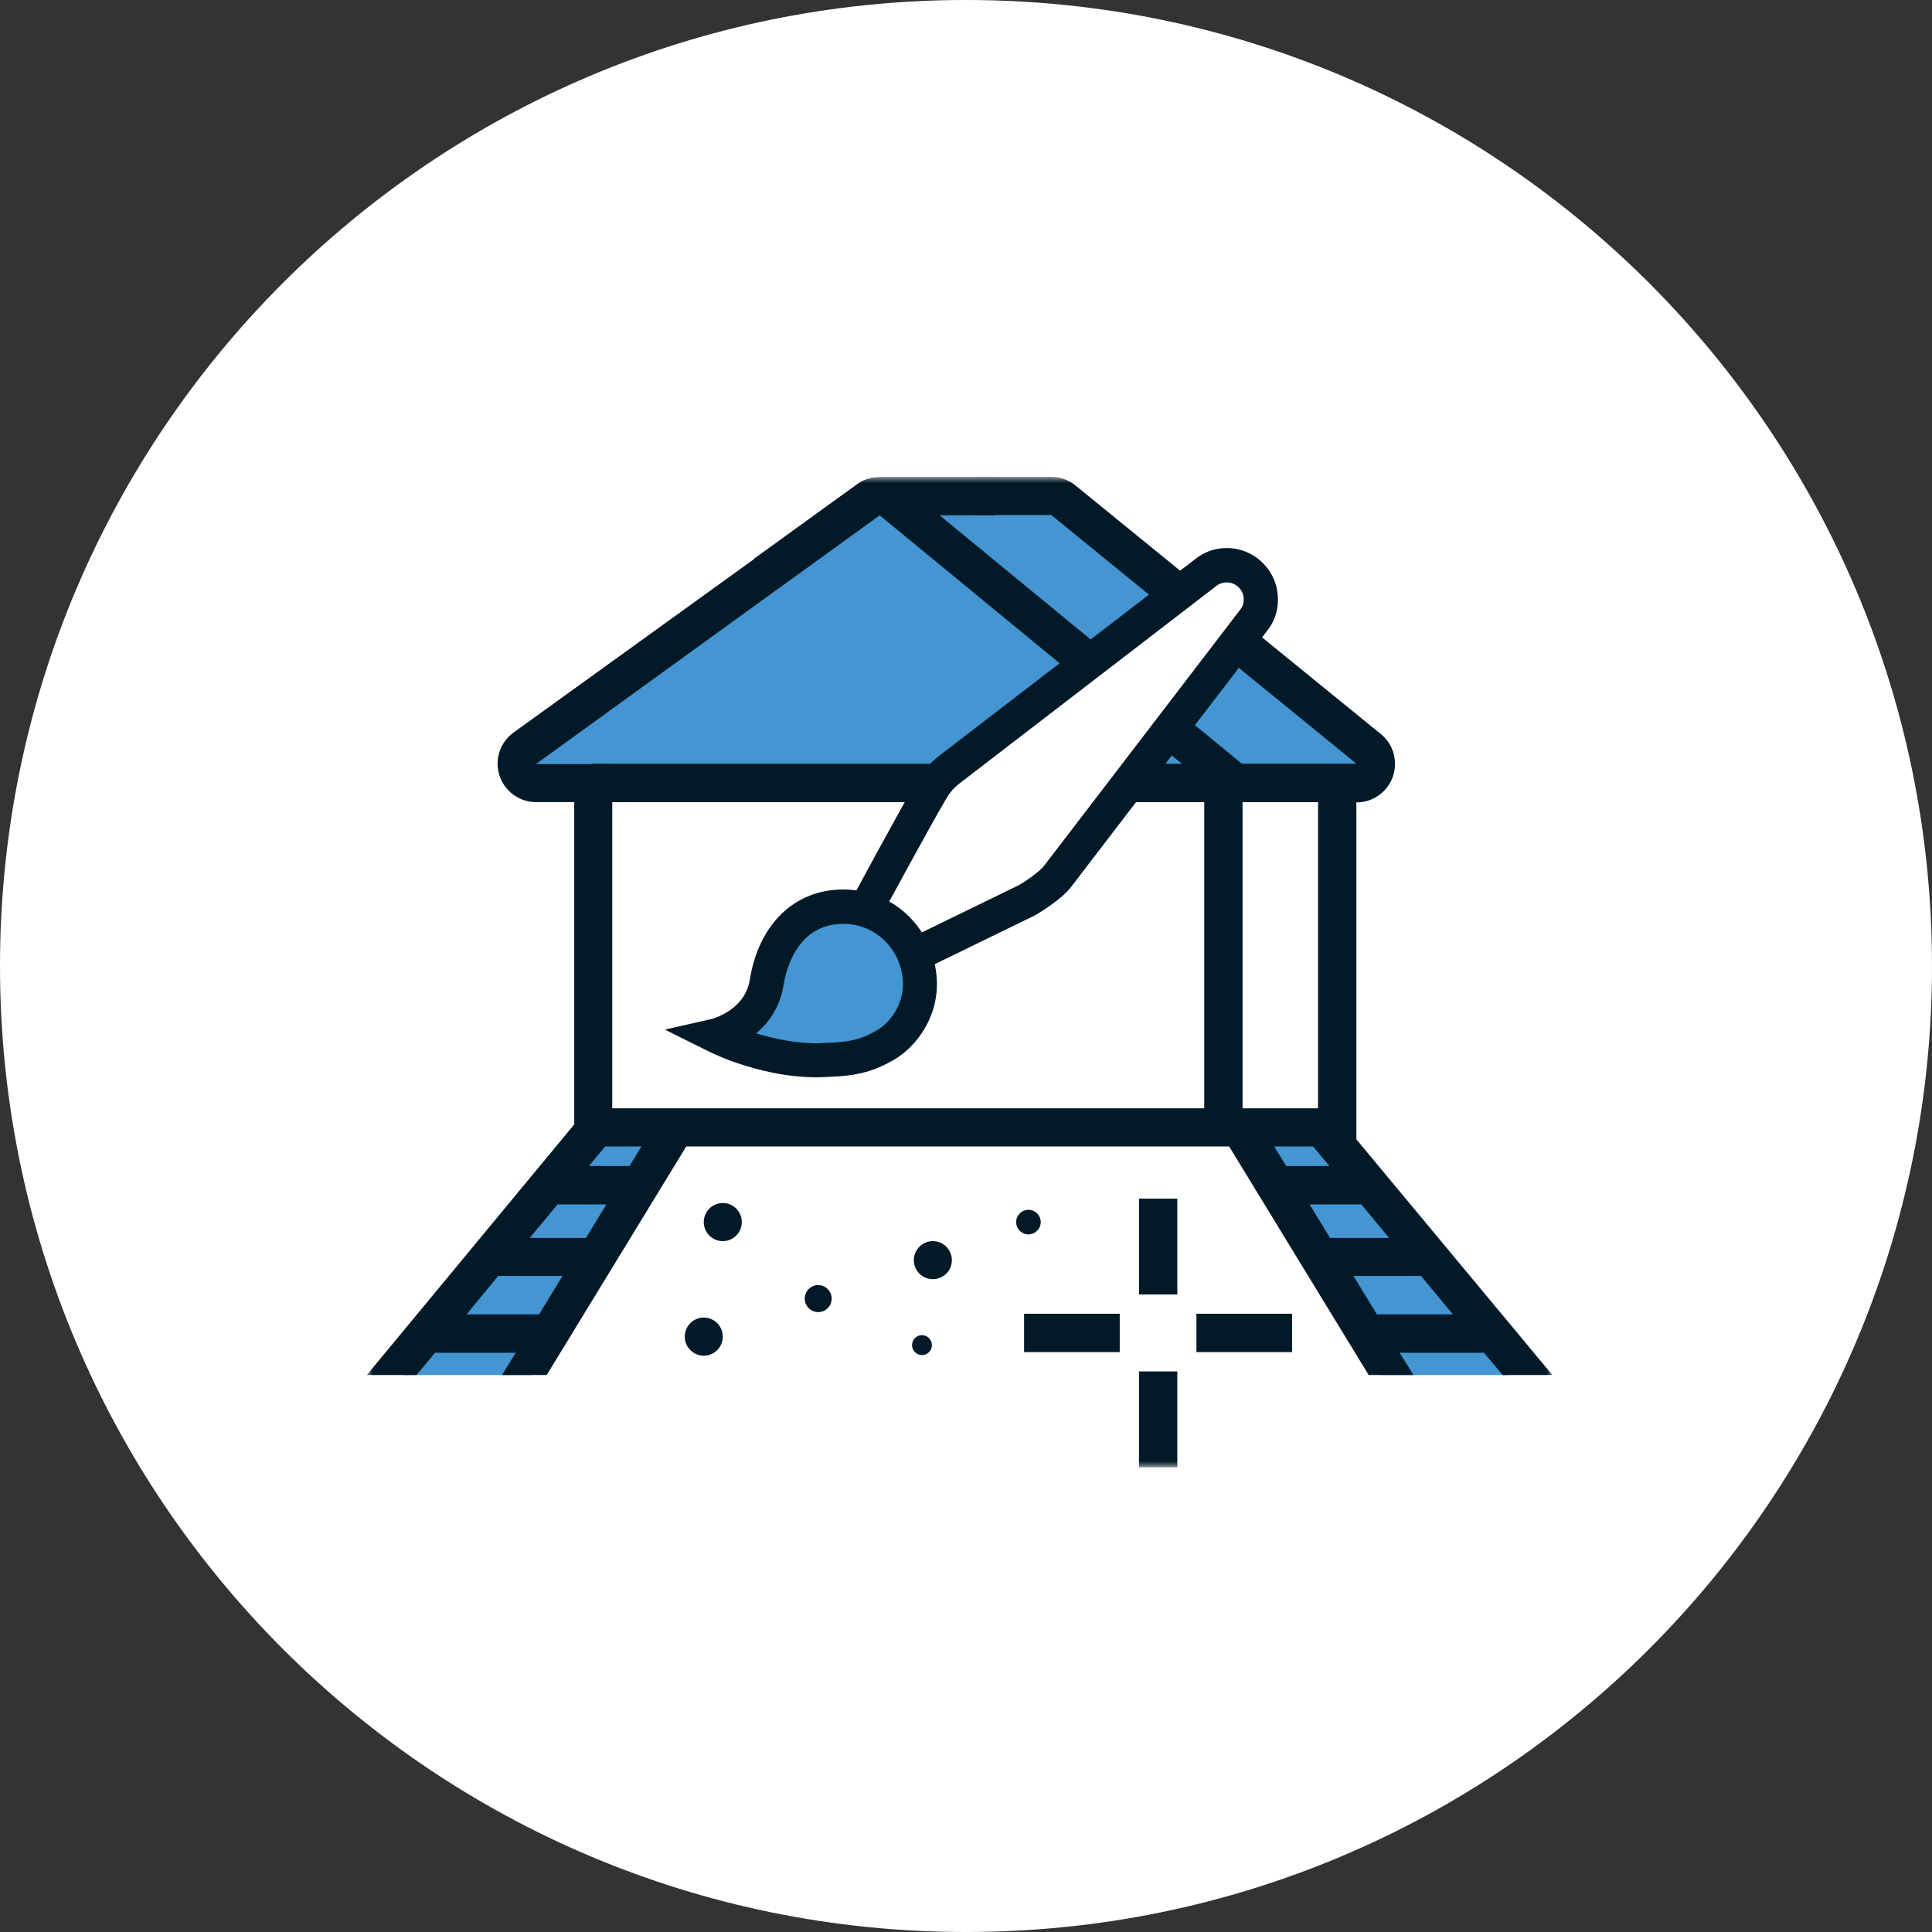 <svg width="158" height="158" viewBox="0 0 158 158" fill="none" xmlns="http://www.w3.org/2000/svg">
<rect x="0" y="0" width="158" height="158" fill="#333333" stroke="none"/>
<path d="M79 158C122.63 158 158 122.63 158 79C158 35.37 122.63 0 79 0C35.37 0 0 35.37 0 79C0 122.63 35.37 158 79 158Z" fill="white"/>
<mask id="mask0_3687_265" style="mask-type:luminance" maskUnits="userSpaceOnUse" x="30" y="39" width="97" height="81">
<path d="M127 39H30V120H127V39Z" fill="white"/>
</mask>
<g mask="url(#mask0_3687_265)">
<path d="M59.11 101.503C59.969 101.503 60.665 100.803 60.665 99.943C60.665 99.083 59.969 98.383 59.11 98.383C58.251 98.383 57.555 99.083 57.555 99.943C57.555 100.803 58.251 101.503 59.11 101.503Z" fill="#021A28"/>
<path d="M66.912 107.304C67.52 107.304 68.013 106.814 68.013 106.204C68.013 105.594 67.52 105.094 66.912 105.094C66.305 105.094 65.812 105.594 65.812 106.204C65.812 106.814 66.305 107.304 66.912 107.304Z" fill="#021A28"/>
<path d="M57.555 110.87C58.414 110.87 59.11 110.17 59.11 109.31C59.11 108.45 58.414 107.75 57.555 107.75C56.696 107.75 56 108.45 56 109.31C56 110.17 56.696 110.87 57.555 110.87Z" fill="#021A28"/>
<path d="M76.289 104.61C77.148 104.61 77.844 103.92 77.844 103.06C77.844 102.2 77.148 101.5 76.289 101.5C75.431 101.5 74.734 102.2 74.734 103.06C74.734 103.92 75.431 104.61 76.289 104.61Z" fill="#021A28"/>
<path d="M84.106 100.948C84.661 100.948 85.111 100.498 85.111 99.938C85.111 99.388 84.661 98.938 84.106 98.938C83.552 98.938 83.102 99.388 83.102 99.938C83.102 100.498 83.552 100.948 84.106 100.948Z" fill="#021A28"/>
<path d="M75.399 110.818C75.848 110.818 76.213 110.458 76.213 110.008C76.213 109.558 75.848 109.188 75.399 109.188C74.95 109.188 74.586 109.558 74.586 110.008C74.586 110.458 74.95 110.818 75.399 110.818Z" fill="#021A28"/>
<path d="M105.666 107.438H97.844V110.578H105.666V107.438Z" fill="#021A28"/>
<path d="M96.281 98.023H93.148V105.864H96.281V98.023Z" fill="#021A28"/>
<path d="M96.281 112.156H93.148V119.996H96.281V112.156Z" fill="#021A28"/>
<path d="M91.572 107.438H83.75V110.578H91.572V107.438Z" fill="#021A28"/>
<path d="M41.844 63.638C41.844 63.638 49.834 55.629 52.441 54.169C55.048 52.709 71.65 41.128 71.65 41.128L86.146 40.648L112.603 62.489L110.976 64.039L44.954 64.638L41.868 63.658L41.844 63.638Z" fill="#4495D2"/>
<path d="M43.469 112.452H33.039L49.497 92.062L54.544 92.373L43.469 112.452Z" fill="#4495D2"/>
<path d="M113.028 112.452H123.458L107 92.062L101.953 92.373L113.028 112.452Z" fill="#4495D2"/>
<path d="M43.826 65.598H46.96V91.958L30 112.448H34.067L35.574 110.628H42.176L41.052 112.448H44.711L56.122 93.758H100.519L111.93 112.448H115.59L114.465 110.628H121.355L122.886 112.448H126.952L110.925 93.178V64.038H107.791V90.638H50.07V62.488H43.826L71.934 42.138L68.8 40.578L41.984 59.918C41.171 60.518 40.693 61.448 40.693 62.458C40.693 64.188 42.104 65.598 43.826 65.598ZM118.819 107.488H112.6L110.686 104.348H116.212L118.819 107.488ZM111.332 98.498L113.604 101.238H108.772L107.098 98.498H111.332ZM106.284 93.758H107.385L108.724 95.358H105.184L104.203 93.758H106.284ZM44.09 107.488H38.157L40.741 104.348H46.003L44.09 107.488ZM47.917 101.238H43.324L45.597 98.498H49.591L47.917 101.238ZM49.496 93.758H52.462L51.481 95.358H48.156L49.496 93.758Z" fill="#021A28"/>
<path d="M81.314 39H71.938V42.14H81.314V39Z" fill="#021A28"/>
<path d="M101.618 63.203H98.484V92.183H101.618V63.203Z" fill="#021A28"/>
<path d="M110.973 65.6H101.596C100.878 65.6 100.184 65.36 99.634 64.91L71.934 42.14L63.466 48.25L61.648 45.71L70.092 39.6C71.192 38.78 72.819 38.83 73.895 39.72L101.596 62.49H110.973L85.975 42.12H79.732V39H85.975C86.693 39 87.387 39.24 87.937 39.69L112.934 60.04C113.676 60.64 114.083 61.53 114.083 62.49C114.083 64.21 112.671 65.62 110.949 65.62L110.973 65.6Z" fill="#021A28"/>
<path d="M108.919 65.601H48.398V62.461H112.603L108.919 65.601Z" fill="#021A28"/>
<path d="M84.086 58.002L96.907 47.992C96.907 47.992 100.591 45.812 101.907 47.122C103.222 48.442 104.729 49.302 99.084 56.472C93.439 63.642 85.832 72.792 85.832 72.792L75.307 77.802L70.953 74.542L76.383 64.092L84.086 58.002Z" fill="white"/>
<path d="M59.211 84.893L62.799 81.614L63.134 76.943L68.779 73.773L73.874 75.433L75.405 79.364L73.779 84.893L69.09 86.523L59.211 84.893Z" fill="#4495D2"/>
<path d="M75.399 79.36L74.179 76.84L83.341 72.38C83.915 72.05 85.039 71.26 85.374 70.82L101.425 49.86C101.617 49.62 101.712 49.33 101.712 49.02C101.712 48.25 101.09 47.63 100.325 47.63C100.014 47.63 99.727 47.72 99.488 47.91L78.557 64C78.054 64.38 77.672 64.81 77.409 65.27C76.021 67.61 72.026 75.02 71.979 75.09L69.539 73.75C69.61 73.6 70.639 71.71 71.811 69.55C72.983 67.4 74.299 65.03 74.993 63.83C75.447 63.06 76.069 62.37 76.858 61.77L97.789 45.69C98.531 45.11 99.392 44.82 100.325 44.82C102.621 44.82 104.511 46.69 104.511 49.02C104.511 49.95 104.224 50.84 103.65 51.56L87.599 72.53C86.81 73.56 85.016 74.64 84.657 74.85L75.399 79.36Z" fill="#021A28"/>
<path d="M66.694 88.102C66.263 88.102 65.283 88.082 63.943 87.862C63.178 87.742 60.498 87.242 57.891 85.952L54.375 84.202L58.202 83.332C58.202 83.332 60.881 82.662 61.312 80.172C62.029 75.592 64.972 72.742 68.966 72.742C73.177 72.742 76.549 76.102 76.621 80.392C76.669 83.262 74.923 85.592 73.153 86.642C70.904 87.962 69.325 88.012 66.933 88.102C66.909 88.102 66.837 88.102 66.694 88.102ZM61.838 84.512C62.795 84.802 63.68 84.992 64.398 85.112C65.881 85.352 66.814 85.322 66.814 85.322C69.254 85.232 70.186 85.162 71.741 84.242C72.818 83.622 73.87 82.112 73.846 80.462C73.799 77.702 71.646 75.552 68.966 75.552C65.283 75.552 64.302 79.122 64.063 80.652C63.752 82.452 62.819 83.692 61.838 84.512Z" fill="#021A28"/>
</g>
</svg>
